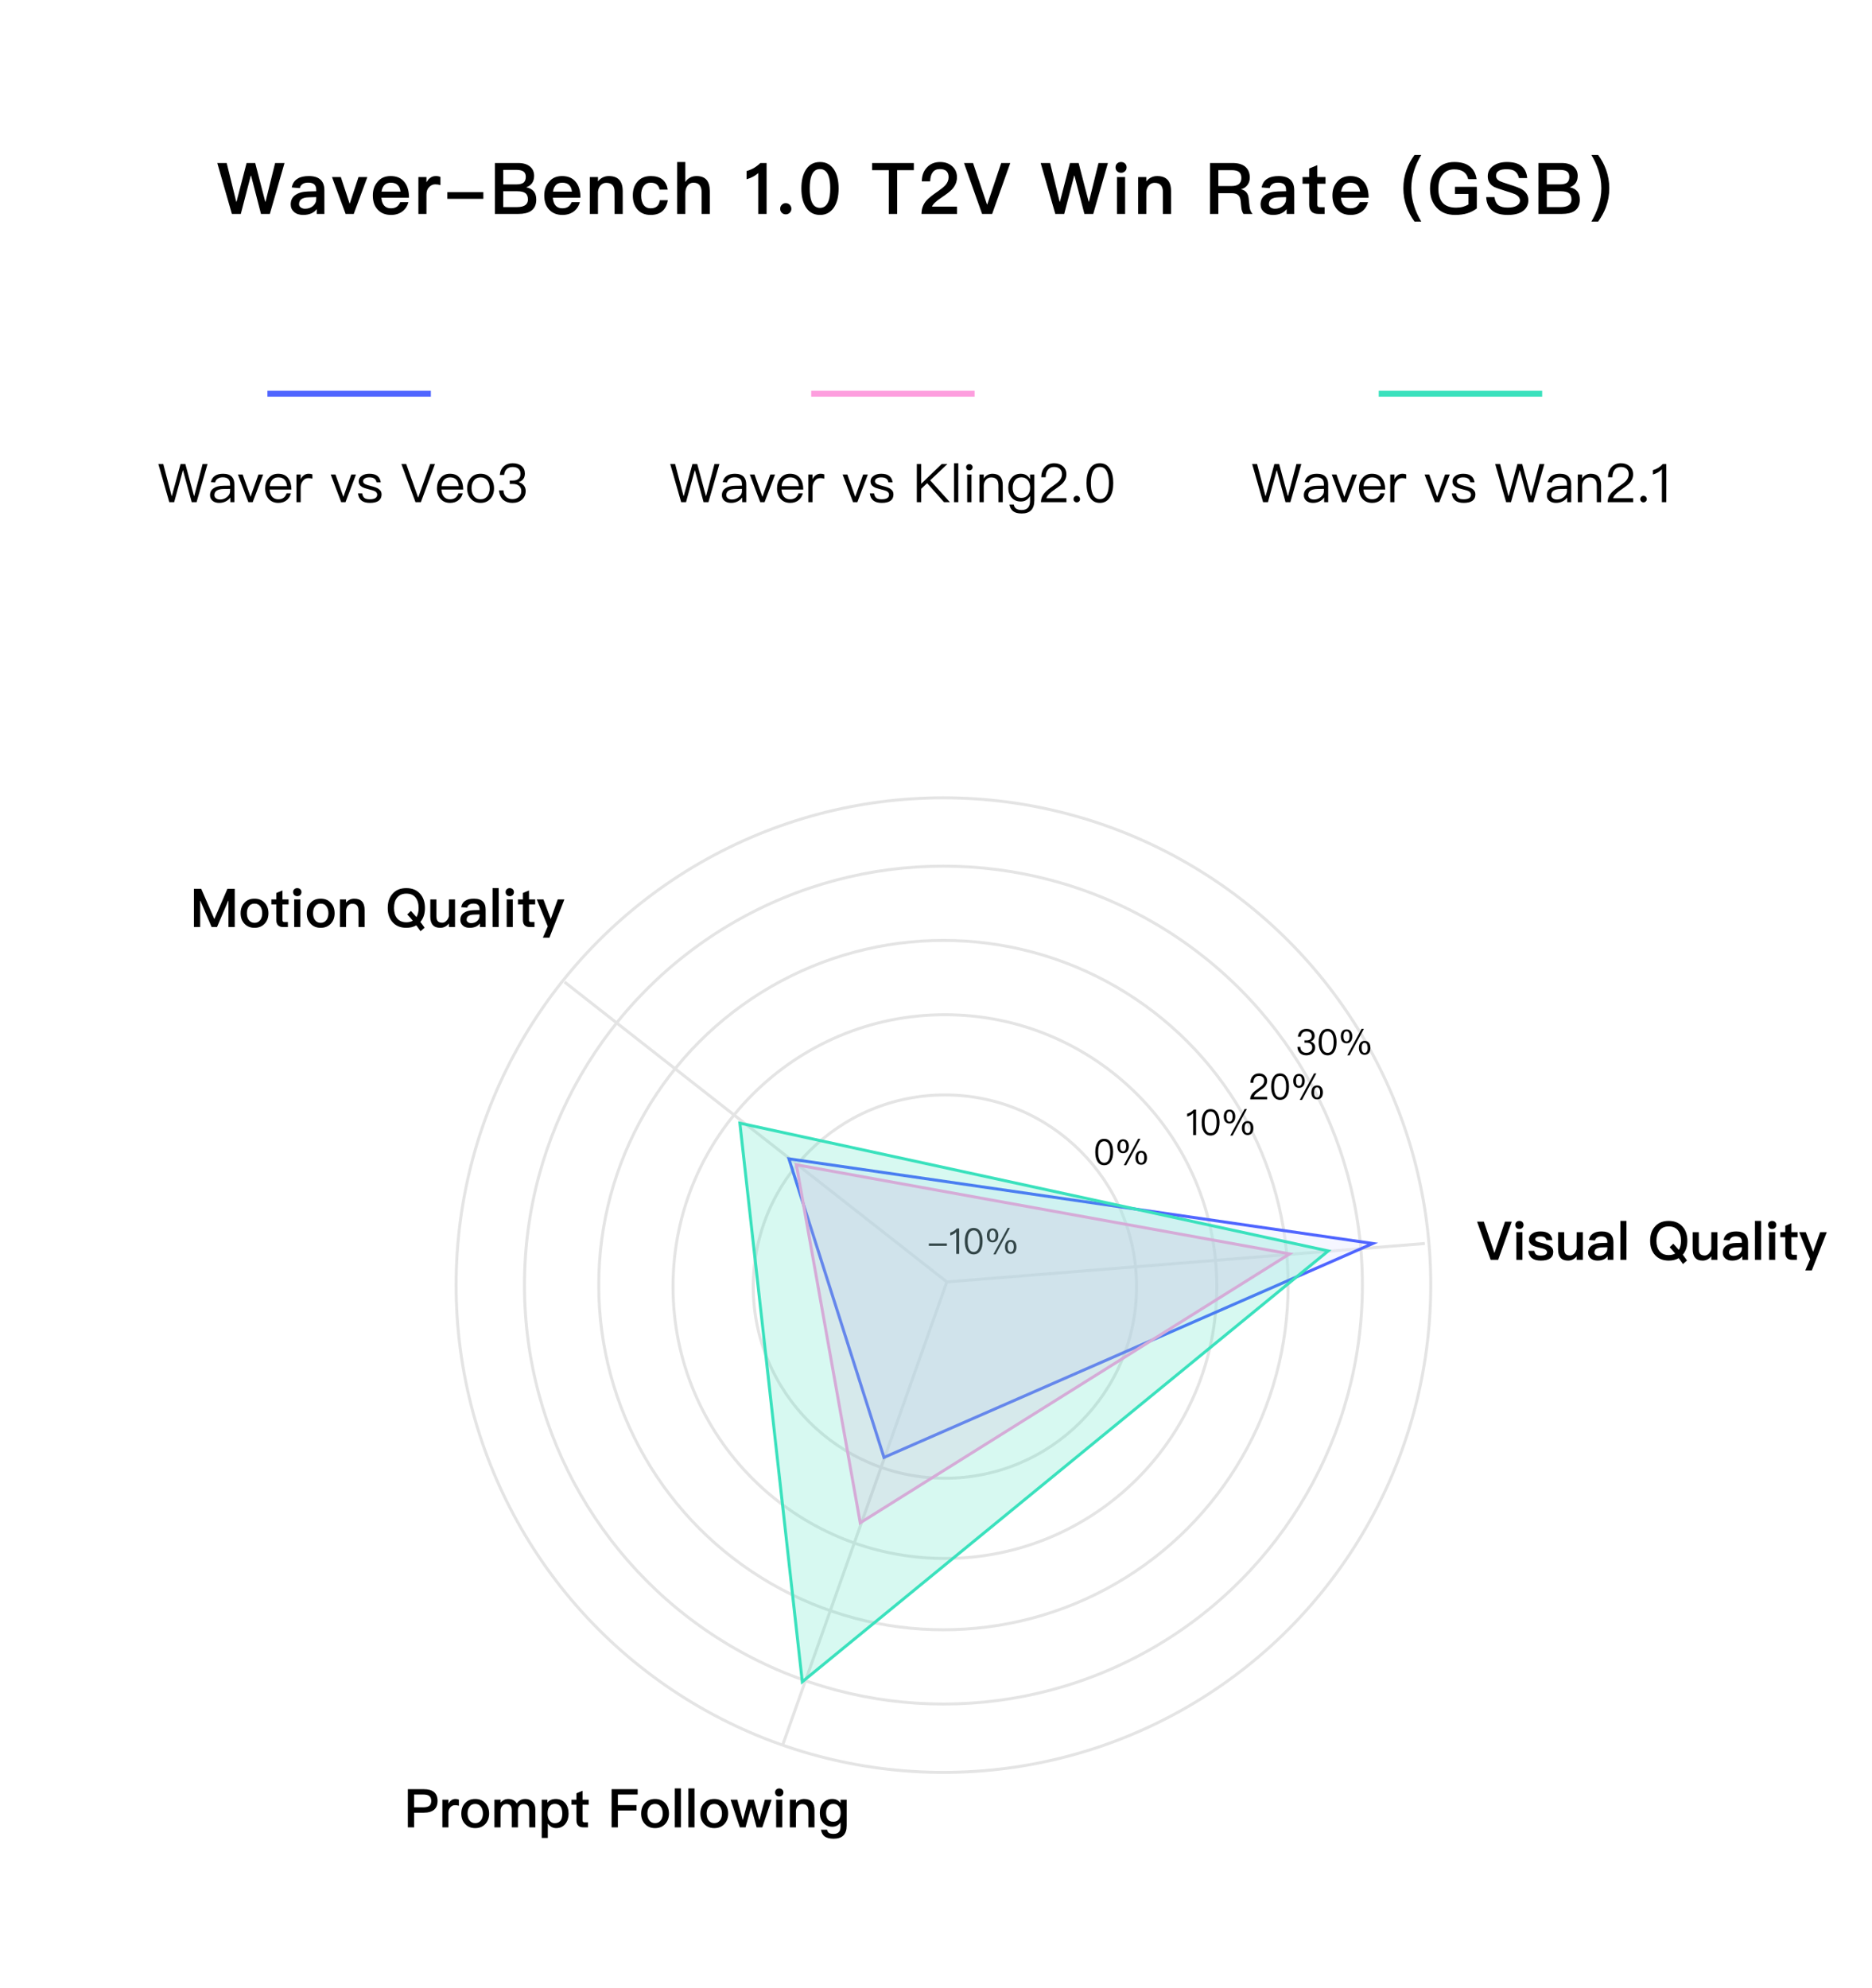 <svg width="630" height="669" viewBox="0 0 630 669" fill="none" xmlns="http://www.w3.org/2000/svg">
<rect width="630" height="669" rx="14" fill="white"/>
<path d="M73.12 54.864H76.288L79.504 67.896H79.6L82.984 54.864H85.888L89.272 67.896H89.368L92.584 54.864H95.752L90.808 72H87.832L84.496 59.112H84.4L81.04 72H78.04L73.12 54.864ZM103.955 59.256C105.779 59.256 107.147 59.712 108.011 60.624C108.779 61.416 109.163 62.568 109.163 64.08V72H106.619V70.368C106.139 70.992 105.539 71.448 104.843 71.784C104.051 72.144 103.115 72.336 102.035 72.336C100.739 72.336 99.731 72 98.987 71.352C98.219 70.68 97.835 69.84 97.835 68.808C97.835 67.416 98.363 66.336 99.467 65.592C100.475 64.872 101.891 64.488 103.715 64.44L106.427 64.368V63.888C106.427 62.256 105.539 61.464 103.763 61.464C102.995 61.464 102.395 61.584 101.939 61.872C101.411 62.184 101.051 62.664 100.907 63.312L98.195 63.096C98.459 61.728 99.131 60.72 100.211 60.096C101.123 59.52 102.371 59.256 103.955 59.256ZM106.427 66.336L103.907 66.408C101.723 66.456 100.643 67.224 100.643 68.712C100.643 69.144 100.811 69.504 101.195 69.792C101.579 70.08 102.059 70.248 102.659 70.248C103.715 70.248 104.603 69.936 105.323 69.336C106.043 68.712 106.427 67.92 106.427 66.96V66.336ZM111.729 59.592H114.705L117.681 68.592L120.657 59.592H123.633L119.049 72H116.313L111.729 59.592ZM131.47 59.256C133.51 59.256 135.07 59.928 136.15 61.32C137.134 62.568 137.638 64.32 137.638 66.552H128.35C128.446 67.704 128.758 68.592 129.286 69.192C129.814 69.792 130.582 70.104 131.566 70.104C132.406 70.104 133.078 69.912 133.606 69.528C134.014 69.216 134.374 68.712 134.71 68.016H137.446C137.158 69.168 136.582 70.152 135.718 70.92C134.614 71.856 133.246 72.336 131.59 72.336C129.742 72.336 128.278 71.76 127.198 70.632C126.046 69.456 125.47 67.848 125.47 65.784C125.47 63.936 125.998 62.4 127.102 61.152C128.158 59.88 129.622 59.256 131.47 59.256ZM131.542 61.488C130.63 61.488 129.934 61.728 129.406 62.256C128.902 62.76 128.566 63.504 128.398 64.488H134.782C134.542 62.472 133.462 61.488 131.542 61.488ZM146.663 59.256C147.263 59.256 147.791 59.352 148.223 59.568V62.304C147.599 62.112 147.023 62.04 146.447 62.04C145.727 62.04 145.079 62.304 144.503 62.88C143.831 63.528 143.519 64.368 143.519 65.424V72H140.807V59.592H143.519V61.368C143.855 60.744 144.239 60.264 144.695 59.928C145.247 59.472 145.895 59.256 146.663 59.256ZM150.544 64.656H162.664V66.912H150.544V64.656ZM166.555 54.864H174.403C176.107 54.864 177.451 55.272 178.411 56.088C179.299 56.856 179.755 57.888 179.755 59.184C179.755 60.144 179.515 60.96 179.059 61.632C178.603 62.256 177.955 62.712 177.091 63.048C178.219 63.264 179.059 63.72 179.635 64.416C180.187 65.088 180.475 66.024 180.475 67.176C180.475 68.904 179.875 70.176 178.699 70.992C177.691 71.664 176.251 72 174.427 72H166.555V54.864ZM169.363 57.168V62.064H173.659C174.859 62.064 175.699 61.848 176.203 61.464C176.683 61.056 176.947 60.408 176.947 59.52C176.947 58.704 176.683 58.104 176.203 57.744C175.675 57.36 174.859 57.168 173.707 57.168H169.363ZM169.363 64.368V69.696H174.019C175.075 69.696 175.915 69.528 176.515 69.192C177.283 68.76 177.667 68.088 177.667 67.128C177.667 66.144 177.379 65.448 176.827 65.016C176.251 64.584 175.339 64.368 174.091 64.368H169.363ZM189.165 59.256C191.205 59.256 192.765 59.928 193.845 61.32C194.829 62.568 195.333 64.32 195.333 66.552H186.045C186.141 67.704 186.453 68.592 186.981 69.192C187.509 69.792 188.277 70.104 189.261 70.104C190.101 70.104 190.773 69.912 191.301 69.528C191.709 69.216 192.069 68.712 192.405 68.016H195.141C194.853 69.168 194.277 70.152 193.413 70.92C192.309 71.856 190.941 72.336 189.285 72.336C187.437 72.336 185.973 71.76 184.893 70.632C183.741 69.456 183.165 67.848 183.165 65.784C183.165 63.936 183.693 62.4 184.797 61.152C185.853 59.88 187.317 59.256 189.165 59.256ZM189.237 61.488C188.325 61.488 187.629 61.728 187.101 62.256C186.597 62.76 186.261 63.504 186.093 64.488H192.477C192.237 62.472 191.157 61.488 189.237 61.488ZM204.911 59.256C208.007 59.256 209.567 60.936 209.567 64.344V72H206.831V64.584C206.831 62.544 205.895 61.536 204.023 61.536C203.351 61.536 202.751 61.776 202.247 62.256C201.671 62.784 201.335 63.552 201.239 64.536V72H198.503V59.592H201.239V61.032C201.719 60.456 202.271 60 202.871 59.712C203.495 59.4 204.167 59.256 204.911 59.256ZM219.016 59.256C220.624 59.256 221.896 59.616 222.856 60.336C223.84 61.104 224.464 62.256 224.704 63.816H221.992C221.824 63.024 221.488 62.448 221.008 62.064C220.504 61.68 219.832 61.488 219.016 61.488C218.008 61.488 217.216 61.848 216.64 62.616C216.064 63.36 215.776 64.416 215.776 65.76C215.776 67.128 216.04 68.208 216.616 68.976C217.144 69.72 217.936 70.104 218.992 70.104C220.816 70.104 221.824 69.192 222.04 67.392H224.752C224.464 69.072 223.816 70.32 222.832 71.136C221.872 71.928 220.576 72.336 218.968 72.336C217.048 72.336 215.56 71.712 214.504 70.464C213.472 69.264 212.968 67.704 212.968 65.784C212.968 63.912 213.472 62.376 214.48 61.2C215.56 59.904 217.072 59.256 219.016 59.256ZM227.901 54.528H230.637V61.248C231.093 60.552 231.669 60.048 232.341 59.712C232.941 59.4 233.637 59.256 234.429 59.256C235.941 59.256 237.069 59.688 237.813 60.576C238.509 61.416 238.869 62.664 238.869 64.32V72H236.133V64.8C236.133 63.744 235.917 62.928 235.509 62.376C235.029 61.776 234.333 61.488 233.397 61.488C232.533 61.488 231.861 61.824 231.381 62.496C230.877 63.168 230.637 64.008 230.637 65.064V72H227.901V54.528ZM255.873 54.864H257.985V72H255.177V58.248C254.145 59.184 252.849 59.88 251.265 60.336V57.552C252.033 57.36 252.849 57.024 253.713 56.544C254.577 56.016 255.297 55.464 255.873 54.864ZM264.436 68.376C264.964 68.376 265.396 68.544 265.78 68.928C266.14 69.288 266.332 69.744 266.332 70.272C266.332 70.8 266.14 71.232 265.78 71.616C265.396 71.952 264.964 72.144 264.436 72.144C263.908 72.144 263.452 71.952 263.116 71.616C262.732 71.232 262.564 70.8 262.564 70.272C262.564 69.744 262.732 69.288 263.116 68.928C263.452 68.544 263.908 68.376 264.436 68.376ZM275.958 54.528C277.95 54.528 279.51 55.344 280.638 57.024C281.694 58.608 282.222 60.744 282.222 63.432C282.222 66.12 281.694 68.256 280.638 69.84C279.51 71.496 277.95 72.336 275.958 72.336C273.942 72.336 272.382 71.496 271.278 69.84C270.222 68.256 269.694 66.12 269.694 63.432C269.694 60.744 270.222 58.608 271.278 57.024C272.382 55.344 273.942 54.528 275.958 54.528ZM275.958 56.904C274.59 56.904 273.63 57.648 273.078 59.184C272.694 60.216 272.502 61.632 272.502 63.432C272.502 65.208 272.694 66.624 273.078 67.68C273.63 69.192 274.59 69.96 275.958 69.96C277.302 69.96 278.262 69.192 278.838 67.68C279.222 66.624 279.414 65.208 279.414 63.432C279.414 61.632 279.222 60.216 278.838 59.184C278.262 57.648 277.302 56.904 275.958 56.904ZM293.501 54.864H307.541V57.264H301.925V72H299.117V57.264H293.501V54.864ZM316.37 54.528C318.026 54.528 319.394 55.008 320.474 55.968C321.53 56.928 322.058 58.152 322.058 59.688C322.058 61.176 321.482 62.52 320.378 63.744C319.706 64.464 318.506 65.376 316.826 66.504C315.074 67.656 314.018 68.664 313.634 69.528H322.082V72H310.13C310.13 70.248 310.682 68.736 311.834 67.44C312.458 66.72 313.778 65.664 315.77 64.296C316.874 63.528 317.642 62.88 318.122 62.376C318.866 61.536 319.25 60.624 319.25 59.664C319.25 58.728 318.986 58.032 318.506 57.576C318.002 57.12 317.258 56.904 316.274 56.904C315.218 56.904 314.426 57.264 313.898 57.984C313.37 58.656 313.082 59.688 313.034 61.032H310.226C310.25 59.112 310.802 57.576 311.906 56.4C313.034 55.152 314.522 54.528 316.37 54.528ZM324.417 54.864H327.465L332.169 68.832H332.241L336.945 54.864H339.993L333.897 72H330.513L324.417 54.864ZM350.229 54.864H353.397L356.613 67.896H356.709L360.093 54.864H362.997L366.381 67.896H366.477L369.693 54.864H372.861L367.917 72H364.941L361.605 59.112H361.509L358.149 72H355.149L350.229 54.864ZM377.272 54.528C377.8 54.528 378.256 54.696 378.616 55.032C378.952 55.368 379.144 55.8 379.144 56.328C379.144 56.856 378.952 57.312 378.592 57.648C378.232 57.984 377.8 58.152 377.272 58.152C376.744 58.152 376.312 57.984 375.952 57.648C375.592 57.288 375.424 56.856 375.424 56.328C375.424 55.8 375.592 55.368 375.952 55.032C376.312 54.696 376.744 54.528 377.272 54.528ZM375.904 59.592H378.64V72H375.904V59.592ZM389.442 59.256C392.538 59.256 394.098 60.936 394.098 64.344V72H391.362V64.584C391.362 62.544 390.426 61.536 388.554 61.536C387.882 61.536 387.282 61.776 386.778 62.256C386.202 62.784 385.866 63.552 385.77 64.536V72H383.034V59.592H385.77V61.032C386.25 60.456 386.802 60 387.402 59.712C388.026 59.4 388.698 59.256 389.442 59.256ZM407.211 54.864H414.843C416.595 54.864 417.987 55.248 418.995 56.04C420.051 56.904 420.603 58.152 420.603 59.784C420.603 60.672 420.363 61.464 419.883 62.16C419.355 62.928 418.611 63.432 417.699 63.672V63.72C419.187 64.056 420.027 65.04 420.219 66.72L420.507 69.48C420.603 70.536 420.963 71.376 421.539 72H418.491C418.083 71.472 417.843 70.728 417.747 69.768L417.531 67.656C417.435 66.72 417.147 66.048 416.667 65.64C416.163 65.208 415.419 65.016 414.459 65.016H410.019V72H407.211V54.864ZM410.019 57.264V62.616H414.459C415.563 62.616 416.403 62.376 416.979 61.92C417.507 61.44 417.771 60.768 417.771 59.904C417.771 58.968 417.507 58.296 416.979 57.888C416.451 57.456 415.611 57.264 414.459 57.264H410.019ZM430.346 59.256C432.17 59.256 433.538 59.712 434.402 60.624C435.17 61.416 435.554 62.568 435.554 64.08V72H433.01V70.368C432.53 70.992 431.93 71.448 431.234 71.784C430.442 72.144 429.506 72.336 428.426 72.336C427.13 72.336 426.122 72 425.378 71.352C424.61 70.68 424.226 69.84 424.226 68.808C424.226 67.416 424.754 66.336 425.858 65.592C426.866 64.872 428.282 64.488 430.106 64.44L432.818 64.368V63.888C432.818 62.256 431.93 61.464 430.154 61.464C429.386 61.464 428.786 61.584 428.33 61.872C427.802 62.184 427.442 62.664 427.298 63.312L424.586 63.096C424.85 61.728 425.522 60.72 426.602 60.096C427.514 59.52 428.762 59.256 430.346 59.256ZM432.818 66.336L430.298 66.408C428.114 66.456 427.034 67.224 427.034 68.712C427.034 69.144 427.202 69.504 427.586 69.792C427.97 70.08 428.45 70.248 429.05 70.248C430.106 70.248 430.994 69.936 431.714 69.336C432.434 68.712 432.818 67.92 432.818 66.96V66.336ZM443.328 55.584V59.592H446.088V61.848H443.328V68.856C443.328 69.144 443.376 69.36 443.52 69.528C443.664 69.672 443.856 69.744 444.144 69.744H445.776V72H443.688C442.608 72 441.816 71.712 441.312 71.136C440.832 70.608 440.592 69.864 440.592 68.856V61.848H438.36V59.592H440.592V56.712L443.328 55.584ZM454.415 59.256C456.455 59.256 458.015 59.928 459.095 61.32C460.079 62.568 460.583 64.32 460.583 66.552H451.295C451.391 67.704 451.703 68.592 452.231 69.192C452.759 69.792 453.527 70.104 454.511 70.104C455.351 70.104 456.023 69.912 456.551 69.528C456.959 69.216 457.319 68.712 457.655 68.016H460.391C460.103 69.168 459.527 70.152 458.663 70.92C457.559 71.856 456.191 72.336 454.535 72.336C452.687 72.336 451.223 71.76 450.143 70.632C448.991 69.456 448.415 67.848 448.415 65.784C448.415 63.936 448.943 62.4 450.047 61.152C451.103 59.88 452.567 59.256 454.415 59.256ZM454.487 61.488C453.575 61.488 452.879 61.728 452.351 62.256C451.847 62.76 451.511 63.504 451.343 64.488H457.727C457.487 62.472 456.407 61.488 454.487 61.488ZM476.033 52.152H478.313C477.305 53.808 476.537 55.464 476.009 57.12C475.289 59.184 474.953 61.272 474.953 63.36C474.953 65.424 475.289 67.512 476.009 69.6C476.537 71.232 477.305 72.888 478.313 74.568H476.033C474.881 72.984 474.017 71.352 473.393 69.672C472.649 67.656 472.289 65.544 472.289 63.384C472.289 61.176 472.649 59.088 473.393 57.072C474.017 55.344 474.881 53.712 476.033 52.152ZM489.417 54.528C491.625 54.528 493.353 55.008 494.625 55.992C495.849 56.952 496.617 58.368 496.929 60.288H494.097C493.857 59.184 493.329 58.368 492.561 57.816C491.769 57.264 490.713 57 489.417 57C487.809 57 486.537 57.528 485.601 58.632C484.569 59.784 484.065 61.392 484.065 63.504C484.065 65.52 484.521 67.08 485.433 68.16C486.417 69.312 487.953 69.888 490.041 69.888C490.857 69.888 491.625 69.792 492.345 69.6C493.017 69.408 493.617 69.144 494.193 68.808V65.28H489.657V62.88H497.001V70.128C496.089 70.848 495.057 71.376 493.881 71.76C492.633 72.144 491.265 72.336 489.729 72.336C486.993 72.336 484.881 71.472 483.369 69.744C481.953 68.136 481.257 66.048 481.257 63.504C481.257 60.936 481.953 58.824 483.369 57.168C484.857 55.392 486.873 54.528 489.417 54.528ZM507.166 54.528C509.182 54.528 510.766 54.936 511.894 55.776C513.094 56.664 513.79 58.056 513.958 59.928H511.174C510.934 58.872 510.478 58.104 509.854 57.648C509.23 57.168 508.27 56.952 507.022 56.952C505.942 56.952 505.126 57.096 504.55 57.408C503.83 57.768 503.494 58.368 503.494 59.184C503.494 59.904 503.878 60.504 504.694 60.936C505.054 61.128 506.038 61.488 507.622 61.992C509.95 62.712 511.438 63.288 512.109 63.672C513.598 64.56 514.342 65.784 514.342 67.368C514.342 68.904 513.742 70.128 512.542 71.016C511.342 71.88 509.638 72.336 507.454 72.336C505.342 72.336 503.686 71.928 502.51 71.112C501.07 70.104 500.278 68.52 500.158 66.336H502.942C503.134 67.632 503.59 68.568 504.334 69.12C505.006 69.6 506.038 69.864 507.454 69.864C508.702 69.864 509.71 69.648 510.43 69.24C511.15 68.808 511.534 68.256 511.534 67.536C511.534 66.624 510.982 65.904 509.926 65.376C509.59 65.208 508.486 64.824 506.59 64.248C504.478 63.576 503.158 63.096 502.654 62.808C501.334 62.016 500.686 60.864 500.686 59.352C500.686 57.84 501.31 56.64 502.605 55.776C503.806 54.936 505.318 54.528 507.166 54.528ZM517.75 54.864H525.598C527.302 54.864 528.646 55.272 529.606 56.088C530.494 56.856 530.95 57.888 530.95 59.184C530.95 60.144 530.71 60.96 530.254 61.632C529.798 62.256 529.15 62.712 528.286 63.048C529.414 63.264 530.254 63.72 530.83 64.416C531.382 65.088 531.67 66.024 531.67 67.176C531.67 68.904 531.07 70.176 529.894 70.992C528.886 71.664 527.446 72 525.622 72H517.75V54.864ZM520.558 57.168V62.064H524.854C526.054 62.064 526.894 61.848 527.398 61.464C527.878 61.056 528.142 60.408 528.142 59.52C528.142 58.704 527.878 58.104 527.398 57.744C526.87 57.36 526.054 57.168 524.902 57.168H520.558ZM520.558 64.368V69.696H525.214C526.27 69.696 527.11 69.528 527.71 69.192C528.478 68.76 528.862 68.088 528.862 67.128C528.862 66.144 528.574 65.448 528.022 65.016C527.446 64.584 526.534 64.368 525.286 64.368H520.558ZM535.561 52.152H537.841C538.969 53.712 539.857 55.344 540.481 57.072C541.201 59.088 541.585 61.176 541.585 63.384C541.585 65.544 541.201 67.656 540.481 69.672C539.857 71.352 538.969 72.984 537.841 74.568H535.561C536.545 72.888 537.313 71.232 537.865 69.6C538.561 67.512 538.921 65.424 538.921 63.36C538.921 61.272 538.561 59.184 537.865 57.12C537.313 55.464 536.545 53.808 535.561 52.152Z" fill="black"/>
<circle cx="317.5" cy="432.5" r="164" fill="white" stroke="#E4E4E4"/>
<circle cx="317.5" cy="432.5" r="141" fill="white" stroke="#E4E4E4"/>
<circle cx="317.5" cy="432.5" r="116" fill="white" stroke="#E4E4E4"/>
<circle cx="318" cy="433" r="91.5" fill="white" stroke="#E4E4E4"/>
<circle cx="318" cy="433" r="64.5" fill="white" stroke="#E4E4E4"/>
<path d="M190 330.5L318.653 431.429" stroke="#E4E4E4"/>
<path d="M479.5 418.5L318.652 431.431" stroke="#E4E4E4"/>
<path d="M318.709 431.25L263.5 587" stroke="#E4E4E4"/>
<path d="M65.26 299.148H67.726L72.1 309.228H72.172L76.528 299.148H78.994V312H76.888V303.144H76.816L73.036 312H71.218L67.438 303.144H67.366V312H65.26V299.148ZM85.66 302.442C87.064 302.442 88.198 302.892 89.062 303.828C89.908 304.746 90.34 305.916 90.34 307.356C90.34 308.778 89.908 309.948 89.08 310.848C88.216 311.784 87.064 312.252 85.66 312.252C84.238 312.252 83.104 311.784 82.24 310.848C81.394 309.948 80.98 308.778 80.98 307.356C80.98 305.916 81.394 304.746 82.258 303.828C83.104 302.892 84.238 302.442 85.66 302.442ZM85.66 304.116C84.796 304.116 84.148 304.44 83.68 305.124C83.284 305.7 83.086 306.456 83.086 307.356C83.086 308.256 83.284 308.994 83.68 309.57C84.148 310.236 84.796 310.578 85.66 310.578C86.506 310.578 87.172 310.236 87.64 309.57C88.036 308.976 88.252 308.238 88.252 307.356C88.252 306.456 88.036 305.7 87.64 305.124C87.172 304.44 86.506 304.116 85.66 304.116ZM95.049 299.688V302.694H97.119V304.386H95.049V309.642C95.049 309.858 95.085 310.02 95.193 310.146C95.301 310.254 95.445 310.308 95.661 310.308H96.885V312H95.319C94.509 312 93.915 311.784 93.537 311.352C93.177 310.956 92.997 310.398 92.997 309.642V304.386H91.323V302.694H92.997V300.534L95.049 299.688ZM100.04 298.896C100.436 298.896 100.778 299.022 101.048 299.274C101.3 299.526 101.444 299.85 101.444 300.246C101.444 300.642 101.3 300.984 101.03 301.236C100.76 301.488 100.436 301.614 100.04 301.614C99.644 301.614 99.32 301.488 99.05 301.236C98.78 300.966 98.654 300.642 98.654 300.246C98.654 299.85 98.78 299.526 99.05 299.274C99.32 299.022 99.644 298.896 100.04 298.896ZM99.014 302.694H101.066V312H99.014V302.694ZM107.931 302.442C109.335 302.442 110.469 302.892 111.333 303.828C112.179 304.746 112.611 305.916 112.611 307.356C112.611 308.778 112.179 309.948 111.351 310.848C110.487 311.784 109.335 312.252 107.931 312.252C106.509 312.252 105.375 311.784 104.511 310.848C103.665 309.948 103.251 308.778 103.251 307.356C103.251 305.916 103.665 304.746 104.529 303.828C105.375 302.892 106.509 302.442 107.931 302.442ZM107.931 304.116C107.067 304.116 106.419 304.44 105.951 305.124C105.555 305.7 105.357 306.456 105.357 307.356C105.357 308.256 105.555 308.994 105.951 309.57C106.419 310.236 107.067 310.578 107.931 310.578C108.777 310.578 109.443 310.236 109.911 309.57C110.307 308.976 110.523 308.238 110.523 307.356C110.523 306.456 110.307 305.7 109.911 305.124C109.443 304.44 108.777 304.116 107.931 304.116ZM119.21 302.442C121.532 302.442 122.702 303.702 122.702 306.258V312H120.65V306.438C120.65 304.908 119.948 304.152 118.544 304.152C118.04 304.152 117.59 304.332 117.212 304.692C116.78 305.088 116.528 305.664 116.456 306.402V312H114.404V302.694H116.456V303.774C116.816 303.342 117.23 303 117.68 302.784C118.148 302.55 118.652 302.442 119.21 302.442ZM136.743 298.896C138.705 298.896 140.253 299.526 141.387 300.804C142.467 302.01 143.007 303.612 143.007 305.592C143.007 307.518 142.485 309.084 141.477 310.272C141.945 310.884 142.431 311.532 142.899 312.216L141.531 313.404C141.045 312.702 140.577 312.036 140.109 311.424C139.173 311.964 138.039 312.252 136.743 312.252C134.763 312.252 133.215 311.604 132.099 310.344C131.019 309.12 130.497 307.536 130.497 305.592C130.497 303.63 131.019 302.046 132.099 300.822C133.215 299.526 134.763 298.896 136.743 298.896ZM136.743 300.75C135.411 300.75 134.385 301.2 133.647 302.1C132.945 302.964 132.603 304.116 132.603 305.592C132.603 307.05 132.945 308.202 133.647 309.066C134.367 309.948 135.411 310.398 136.743 310.398C137.589 310.398 138.309 310.218 138.921 309.876C138.273 309.084 137.661 308.382 137.067 307.752L138.291 306.564C138.921 307.23 139.551 307.932 140.163 308.652C140.631 307.86 140.883 306.834 140.883 305.592C140.883 304.08 140.523 302.892 139.821 302.028C139.101 301.164 138.075 300.75 136.743 300.75ZM144.814 302.694H146.866V308.364C146.866 309.12 147.01 309.66 147.334 310.02C147.658 310.362 148.162 310.542 148.882 310.542C149.332 310.542 149.764 310.344 150.178 309.966C150.592 309.57 150.898 309.048 151.078 308.382V302.694H153.13V312H151.078V310.794C150.286 311.766 149.314 312.252 148.162 312.252C145.93 312.252 144.814 310.992 144.814 308.49V302.694ZM159.521 302.442C160.889 302.442 161.915 302.784 162.563 303.468C163.139 304.062 163.427 304.926 163.427 306.06V312H161.519V310.776C161.159 311.244 160.709 311.586 160.187 311.838C159.593 312.108 158.891 312.252 158.081 312.252C157.109 312.252 156.353 312 155.795 311.514C155.219 311.01 154.931 310.38 154.931 309.606C154.931 308.562 155.327 307.752 156.155 307.194C156.911 306.654 157.973 306.366 159.341 306.33L161.375 306.276V305.916C161.375 304.692 160.709 304.098 159.377 304.098C158.801 304.098 158.351 304.188 158.009 304.404C157.613 304.638 157.343 304.998 157.235 305.484L155.201 305.322C155.399 304.296 155.903 303.54 156.713 303.072C157.397 302.64 158.333 302.442 159.521 302.442ZM161.375 307.752L159.485 307.806C157.847 307.842 157.037 308.418 157.037 309.534C157.037 309.858 157.163 310.128 157.451 310.344C157.739 310.56 158.099 310.686 158.549 310.686C159.341 310.686 160.007 310.452 160.547 310.002C161.087 309.534 161.375 308.94 161.375 308.22V307.752ZM165.772 298.896H167.824V312H165.772V298.896ZM171.548 298.896C171.944 298.896 172.286 299.022 172.556 299.274C172.808 299.526 172.952 299.85 172.952 300.246C172.952 300.642 172.808 300.984 172.538 301.236C172.268 301.488 171.944 301.614 171.548 301.614C171.152 301.614 170.828 301.488 170.558 301.236C170.288 300.966 170.162 300.642 170.162 300.246C170.162 299.85 170.288 299.526 170.558 299.274C170.828 299.022 171.152 298.896 171.548 298.896ZM170.522 302.694H172.574V312H170.522V302.694ZM178.035 299.688V302.694H180.105V304.386H178.035V309.642C178.035 309.858 178.071 310.02 178.179 310.146C178.287 310.254 178.431 310.308 178.647 310.308H179.871V312H178.305C177.495 312 176.901 311.784 176.523 311.352C176.163 310.956 175.983 310.398 175.983 309.642V304.386H174.309V302.694H175.983V300.534L178.035 299.688ZM180.651 302.694H182.883L185.349 309.318L187.707 302.694H189.939L184.899 315.564H182.703L184.341 311.784L180.651 302.694Z" fill="black"/>
<path d="M497.09 411.148H499.376L502.904 421.624H502.958L506.486 411.148H508.772L504.2 424H501.662L497.09 411.148ZM511.331 410.896C511.727 410.896 512.069 411.022 512.339 411.274C512.591 411.526 512.735 411.85 512.735 412.246C512.735 412.642 512.591 412.984 512.321 413.236C512.051 413.488 511.727 413.614 511.331 413.614C510.935 413.614 510.611 413.488 510.341 413.236C510.071 412.966 509.945 412.642 509.945 412.246C509.945 411.85 510.071 411.526 510.341 411.274C510.611 411.022 510.935 410.896 511.331 410.896ZM510.305 414.694H512.357V424H510.305V414.694ZM518.412 414.442C520.86 414.442 522.21 415.414 522.426 417.394H520.428C520.284 416.926 520.068 416.584 519.78 416.404C519.474 416.206 519.006 416.116 518.376 416.116C517.836 416.116 517.422 416.188 517.152 416.35C516.828 416.512 516.684 416.764 516.684 417.124C516.684 417.412 516.918 417.682 517.422 417.898C517.728 418.024 518.34 418.204 519.276 418.438C520.32 418.69 521.112 418.978 521.616 419.32C522.354 419.788 522.732 420.454 522.732 421.282C522.732 423.262 521.328 424.252 518.538 424.252C515.946 424.252 514.56 423.154 514.362 420.976H516.36C516.468 421.57 516.684 421.984 516.99 422.236C517.296 422.452 517.782 422.578 518.466 422.578C519.906 422.578 520.626 422.182 520.626 421.426C520.626 420.994 520.356 420.652 519.816 420.4C519.528 420.256 518.916 420.094 517.98 419.878C516.882 419.626 516.108 419.356 515.658 419.068C514.938 418.618 514.578 417.988 514.578 417.178C514.578 416.314 514.92 415.648 515.64 415.18C516.342 414.676 517.26 414.442 518.412 414.442ZM524.359 414.694H526.411V420.364C526.411 421.12 526.555 421.66 526.879 422.02C527.203 422.362 527.707 422.542 528.427 422.542C528.877 422.542 529.309 422.344 529.723 421.966C530.137 421.57 530.443 421.048 530.623 420.382V414.694H532.675V424H530.623V422.794C529.831 423.766 528.859 424.252 527.707 424.252C525.475 424.252 524.359 422.992 524.359 420.49V414.694ZM539.066 414.442C540.434 414.442 541.46 414.784 542.108 415.468C542.684 416.062 542.972 416.926 542.972 418.06V424H541.064V422.776C540.704 423.244 540.254 423.586 539.732 423.838C539.138 424.108 538.436 424.252 537.626 424.252C536.654 424.252 535.898 424 535.34 423.514C534.764 423.01 534.476 422.38 534.476 421.606C534.476 420.562 534.872 419.752 535.7 419.194C536.456 418.654 537.518 418.366 538.886 418.33L540.92 418.276V417.916C540.92 416.692 540.254 416.098 538.922 416.098C538.346 416.098 537.896 416.188 537.554 416.404C537.158 416.638 536.888 416.998 536.78 417.484L534.746 417.322C534.944 416.296 535.448 415.54 536.258 415.072C536.942 414.64 537.878 414.442 539.066 414.442ZM540.92 419.752L539.03 419.806C537.392 419.842 536.582 420.418 536.582 421.534C536.582 421.858 536.708 422.128 536.996 422.344C537.284 422.56 537.644 422.686 538.094 422.686C538.886 422.686 539.552 422.452 540.092 422.002C540.632 421.534 540.92 420.94 540.92 420.22V419.752ZM545.317 410.896H547.369V424H545.317V410.896ZM561.587 410.896C563.549 410.896 565.097 411.526 566.231 412.804C567.311 414.01 567.851 415.612 567.851 417.592C567.851 419.518 567.329 421.084 566.321 422.272C566.789 422.884 567.275 423.532 567.743 424.216L566.375 425.404C565.889 424.702 565.421 424.036 564.953 423.424C564.017 423.964 562.883 424.252 561.587 424.252C559.607 424.252 558.059 423.604 556.943 422.344C555.863 421.12 555.341 419.536 555.341 417.592C555.341 415.63 555.863 414.046 556.943 412.822C558.059 411.526 559.607 410.896 561.587 410.896ZM561.587 412.75C560.255 412.75 559.229 413.2 558.491 414.1C557.789 414.964 557.447 416.116 557.447 417.592C557.447 419.05 557.789 420.202 558.491 421.066C559.211 421.948 560.255 422.398 561.587 422.398C562.433 422.398 563.153 422.218 563.765 421.876C563.117 421.084 562.505 420.382 561.911 419.752L563.135 418.564C563.765 419.23 564.395 419.932 565.007 420.652C565.475 419.86 565.727 418.834 565.727 417.592C565.727 416.08 565.367 414.892 564.665 414.028C563.945 413.164 562.919 412.75 561.587 412.75ZM569.658 414.694H571.71V420.364C571.71 421.12 571.854 421.66 572.178 422.02C572.502 422.362 573.006 422.542 573.726 422.542C574.176 422.542 574.608 422.344 575.022 421.966C575.436 421.57 575.742 421.048 575.922 420.382V414.694H577.974V424H575.922V422.794C575.13 423.766 574.158 424.252 573.006 424.252C570.774 424.252 569.658 422.992 569.658 420.49V414.694ZM584.365 414.442C585.733 414.442 586.759 414.784 587.407 415.468C587.983 416.062 588.271 416.926 588.271 418.06V424H586.363V422.776C586.003 423.244 585.553 423.586 585.031 423.838C584.437 424.108 583.735 424.252 582.925 424.252C581.953 424.252 581.197 424 580.639 423.514C580.063 423.01 579.775 422.38 579.775 421.606C579.775 420.562 580.171 419.752 580.999 419.194C581.755 418.654 582.817 418.366 584.185 418.33L586.219 418.276V417.916C586.219 416.692 585.553 416.098 584.221 416.098C583.645 416.098 583.195 416.188 582.853 416.404C582.457 416.638 582.187 416.998 582.079 417.484L580.045 417.322C580.243 416.296 580.747 415.54 581.557 415.072C582.241 414.64 583.177 414.442 584.365 414.442ZM586.219 419.752L584.329 419.806C582.691 419.842 581.881 420.418 581.881 421.534C581.881 421.858 582.007 422.128 582.295 422.344C582.583 422.56 582.943 422.686 583.393 422.686C584.185 422.686 584.851 422.452 585.391 422.002C585.931 421.534 586.219 420.94 586.219 420.22V419.752ZM590.615 410.896H592.667V424H590.615V410.896ZM596.392 410.896C596.788 410.896 597.13 411.022 597.4 411.274C597.652 411.526 597.796 411.85 597.796 412.246C597.796 412.642 597.652 412.984 597.382 413.236C597.112 413.488 596.788 413.614 596.392 413.614C595.996 413.614 595.672 413.488 595.402 413.236C595.132 412.966 595.006 412.642 595.006 412.246C595.006 411.85 595.132 411.526 595.402 411.274C595.672 411.022 595.996 410.896 596.392 410.896ZM595.366 414.694H597.418V424H595.366V414.694ZM602.879 411.688V414.694H604.949V416.386H602.879V421.642C602.879 421.858 602.915 422.02 603.023 422.146C603.131 422.254 603.275 422.308 603.491 422.308H604.715V424H603.149C602.339 424 601.745 423.784 601.367 423.352C601.007 422.956 600.827 422.398 600.827 421.642V416.386H599.153V414.694H600.827V412.534L602.879 411.688ZM605.494 414.694H607.726L610.192 421.318L612.55 414.694H614.782L609.742 427.564H607.546L609.184 423.784L605.494 414.694Z" fill="black"/>
<path d="M137.26 602.148H142.588C145.684 602.148 147.25 603.462 147.25 606.09C147.25 608.736 145.684 610.068 142.552 610.068H139.366V615H137.26V602.148ZM139.366 603.948V608.268H142.426C143.362 608.268 144.046 608.088 144.478 607.764C144.91 607.422 145.126 606.864 145.126 606.09C145.126 605.316 144.892 604.776 144.46 604.452C144.028 604.11 143.344 603.948 142.426 603.948H139.366ZM153.267 605.442C153.717 605.442 154.113 605.514 154.437 605.676V607.728C153.969 607.584 153.537 607.53 153.105 607.53C152.565 607.53 152.079 607.728 151.647 608.16C151.143 608.646 150.909 609.276 150.909 610.068V615H148.875V605.694H150.909V607.026C151.161 606.558 151.449 606.198 151.791 605.946C152.205 605.604 152.691 605.442 153.267 605.442ZM159.927 605.442C161.331 605.442 162.465 605.892 163.329 606.828C164.175 607.746 164.607 608.916 164.607 610.356C164.607 611.778 164.175 612.948 163.347 613.848C162.483 614.784 161.331 615.252 159.927 615.252C158.505 615.252 157.371 614.784 156.507 613.848C155.661 612.948 155.247 611.778 155.247 610.356C155.247 608.916 155.661 607.746 156.525 606.828C157.371 605.892 158.505 605.442 159.927 605.442ZM159.927 607.116C159.063 607.116 158.415 607.44 157.947 608.124C157.551 608.7 157.353 609.456 157.353 610.356C157.353 611.256 157.551 611.994 157.947 612.57C158.415 613.236 159.063 613.578 159.927 613.578C160.773 613.578 161.439 613.236 161.907 612.57C162.303 611.976 162.519 611.238 162.519 610.356C162.519 609.456 162.303 608.7 161.907 608.124C161.439 607.44 160.773 607.116 159.927 607.116ZM170.972 605.442C172.34 605.442 173.312 605.946 173.906 606.954C174.338 606.378 174.788 605.982 175.256 605.766C175.67 605.55 176.192 605.442 176.822 605.442C177.776 605.442 178.568 605.748 179.216 606.396C179.828 607.044 180.152 607.872 180.152 608.898V615H178.1V609.258C178.1 608.52 177.938 607.98 177.632 607.656C177.308 607.314 176.804 607.152 176.084 607.152C175.58 607.152 175.166 607.332 174.824 607.728C174.464 608.106 174.302 608.628 174.302 609.312V615H172.25V609.276C172.25 607.854 171.638 607.152 170.414 607.152C169.82 607.152 169.352 607.368 168.992 607.836C168.632 608.268 168.452 608.808 168.452 609.42V615H166.4V605.694H168.452V606.648C169.226 605.838 170.072 605.442 170.972 605.442ZM187.025 605.442C188.393 605.442 189.473 605.928 190.265 606.9C190.985 607.8 191.345 608.952 191.345 610.392C191.345 611.76 190.985 612.894 190.283 613.794C189.527 614.766 188.465 615.252 187.133 615.252C186.053 615.252 185.117 614.73 184.361 613.722V618.564H182.309V605.694H184.217V606.684C184.865 605.856 185.801 605.442 187.025 605.442ZM186.719 607.098C185.909 607.098 185.297 607.404 184.865 608.052C184.469 608.61 184.289 609.348 184.289 610.284V610.428C184.289 611.4 184.523 612.192 185.009 612.786C185.441 613.326 185.981 613.596 186.647 613.596C187.547 613.596 188.231 613.29 188.663 612.714C189.041 612.174 189.239 611.4 189.239 610.392C189.239 609.384 189.059 608.61 188.717 608.07C188.285 607.422 187.619 607.098 186.719 607.098ZM196.053 602.688V605.694H198.123V607.386H196.053V612.642C196.053 612.858 196.089 613.02 196.197 613.146C196.305 613.254 196.449 613.308 196.665 613.308H197.889V615H196.323C195.513 615 194.919 614.784 194.541 614.352C194.181 613.956 194.001 613.398 194.001 612.642V607.386H192.327V605.694H194.001V603.534L196.053 602.688ZM205.832 602.148H214.598V603.948H207.938V607.512H214.22V609.312H207.938V615H205.832V602.148ZM220.449 605.442C221.853 605.442 222.987 605.892 223.851 606.828C224.697 607.746 225.129 608.916 225.129 610.356C225.129 611.778 224.697 612.948 223.869 613.848C223.005 614.784 221.853 615.252 220.449 615.252C219.027 615.252 217.893 614.784 217.029 613.848C216.183 612.948 215.769 611.778 215.769 610.356C215.769 608.916 216.183 607.746 217.047 606.828C217.893 605.892 219.027 605.442 220.449 605.442ZM220.449 607.116C219.585 607.116 218.937 607.44 218.469 608.124C218.073 608.7 217.875 609.456 217.875 610.356C217.875 611.256 218.073 611.994 218.469 612.57C218.937 613.236 219.585 613.578 220.449 613.578C221.295 613.578 221.961 613.236 222.429 612.57C222.825 611.976 223.041 611.238 223.041 610.356C223.041 609.456 222.825 608.7 222.429 608.124C221.961 607.44 221.295 607.116 220.449 607.116ZM227.102 601.896H229.154V615H227.102V601.896ZM231.672 601.896H233.724V615H231.672V601.896ZM240.382 605.442C241.786 605.442 242.92 605.892 243.784 606.828C244.63 607.746 245.062 608.916 245.062 610.356C245.062 611.778 244.63 612.948 243.802 613.848C242.938 614.784 241.786 615.252 240.382 615.252C238.96 615.252 237.826 614.784 236.962 613.848C236.116 612.948 235.702 611.778 235.702 610.356C235.702 608.916 236.116 607.746 236.98 606.828C237.826 605.892 238.96 605.442 240.382 605.442ZM240.382 607.116C239.518 607.116 238.87 607.44 238.402 608.124C238.006 608.7 237.808 609.456 237.808 610.356C237.808 611.256 238.006 611.994 238.402 612.57C238.87 613.236 239.518 613.578 240.382 613.578C241.228 613.578 241.894 613.236 242.362 612.57C242.758 611.976 242.974 611.238 242.974 610.356C242.974 609.456 242.758 608.7 242.362 608.124C241.894 607.44 241.228 607.116 240.382 607.116ZM245.865 605.694H248.133L249.987 612.57L251.823 605.694H253.713L255.549 612.57L257.403 605.694H259.671L256.539 615H254.631L252.777 608.196L250.905 615H248.997L245.865 605.694ZM262.234 601.896C262.63 601.896 262.972 602.022 263.242 602.274C263.494 602.526 263.638 602.85 263.638 603.246C263.638 603.642 263.494 603.984 263.224 604.236C262.954 604.488 262.63 604.614 262.234 604.614C261.838 604.614 261.514 604.488 261.244 604.236C260.974 603.966 260.848 603.642 260.848 603.246C260.848 602.85 260.974 602.526 261.244 602.274C261.514 602.022 261.838 601.896 262.234 601.896ZM261.208 605.694H263.26V615H261.208V605.694ZM270.611 605.442C272.933 605.442 274.103 606.702 274.103 609.258V615H272.051V609.438C272.051 607.908 271.349 607.152 269.945 607.152C269.441 607.152 268.991 607.332 268.613 607.692C268.181 608.088 267.929 608.664 267.857 609.402V615H265.805V605.694H267.857V606.774C268.217 606.342 268.631 606 269.081 605.784C269.549 605.55 270.053 605.442 270.611 605.442ZM280.134 605.442C281.286 605.442 282.204 605.892 282.888 606.828V605.694H284.94V614.406C284.94 617.34 283.482 618.816 280.566 618.816C279.252 618.816 278.262 618.564 277.578 618.096C276.894 617.592 276.462 616.836 276.282 615.792H278.334C278.442 616.314 278.658 616.674 279 616.89C279.324 617.088 279.846 617.196 280.566 617.196C282.114 617.196 282.888 616.368 282.888 614.712V613.344C282.204 614.298 281.286 614.784 280.134 614.784C278.874 614.784 277.848 614.352 277.074 613.524C276.282 612.678 275.904 611.544 275.904 610.14C275.904 608.736 276.282 607.602 277.074 606.738C277.848 605.874 278.874 605.442 280.134 605.442ZM280.458 607.098C279.684 607.098 279.09 607.368 278.658 607.908C278.226 608.43 278.01 609.168 278.01 610.14C278.01 611.022 278.172 611.706 278.514 612.21C278.91 612.804 279.54 613.11 280.44 613.11C281.232 613.11 281.844 612.84 282.276 612.336C282.69 611.796 282.906 611.076 282.906 610.14C282.906 609.186 282.69 608.448 282.276 607.908C281.844 607.368 281.232 607.098 280.458 607.098Z" fill="black"/>
<path d="M297.5 490.5L265.5 390L462 418.5L297.5 490.5Z" fill="#E6E9FF" fill-opacity="0.4" stroke="#4F65FF"/>
<g filter="url(#filter0_d_4001_114)">
<rect x="32" y="113" width="566" height="74" rx="20" fill="white"/>
</g>
<path d="M225.549 156.148H227.205L230.031 166.93H230.103L233.037 156.148H234.639L237.555 166.93H237.627L240.453 156.148H242.109L238.419 169H236.781L233.865 158.29H233.811L230.877 169H229.239L225.549 156.148ZM247.359 159.442C248.691 159.442 249.663 159.784 250.311 160.486C250.851 161.098 251.139 161.944 251.139 163.024V169H249.789V167.434C249.429 167.938 248.943 168.352 248.367 168.676C247.683 169.054 246.909 169.252 246.045 169.252C245.109 169.252 244.371 169.018 243.813 168.55C243.237 168.064 242.949 167.434 242.949 166.678C242.949 165.616 243.363 164.824 244.227 164.284C244.983 163.78 246.063 163.51 247.467 163.492L249.699 163.456V162.97C249.699 161.404 248.889 160.63 247.269 160.63C246.585 160.63 246.027 160.756 245.595 161.044C245.109 161.332 244.803 161.782 244.659 162.376L243.237 162.268C243.435 161.296 243.921 160.558 244.677 160.09C245.361 159.658 246.243 159.442 247.359 159.442ZM249.699 164.536L247.557 164.572C245.469 164.608 244.425 165.292 244.425 166.642C244.425 167.074 244.587 167.416 244.947 167.704C245.307 167.974 245.775 168.118 246.351 168.118C247.233 168.118 248.007 167.83 248.691 167.254C249.357 166.696 249.699 166.048 249.699 165.328V164.536ZM252.338 159.694H253.922L256.586 167.2L259.25 159.694H260.834L257.306 169H255.848L252.338 159.694ZM265.882 159.442C267.376 159.442 268.51 159.946 269.266 160.954C269.95 161.854 270.31 163.132 270.346 164.752H263.002C263.074 165.796 263.344 166.606 263.848 167.182C264.352 167.758 265.054 168.046 265.936 168.046C266.692 168.046 267.322 167.848 267.79 167.47C268.186 167.146 268.492 166.66 268.726 166.012H270.166C269.95 166.912 269.536 167.632 268.906 168.208C268.132 168.892 267.142 169.252 265.936 169.252C264.604 169.252 263.524 168.802 262.732 167.938C261.904 167.038 261.508 165.85 261.508 164.338C261.508 162.97 261.886 161.818 262.678 160.9C263.47 159.928 264.532 159.442 265.882 159.442ZM265.918 160.648C265.09 160.648 264.424 160.918 263.92 161.458C263.416 161.998 263.128 162.718 263.038 163.636H268.852C268.672 161.638 267.682 160.648 265.918 160.648ZM276.118 159.442C276.622 159.442 277.054 159.514 277.396 159.658V161.098C276.928 160.954 276.46 160.9 276.01 160.9C275.29 160.9 274.678 161.206 274.192 161.854C273.688 162.466 273.454 163.204 273.454 164.068V169H272.032V159.694H273.454V161.314C273.706 160.774 274.03 160.342 274.426 160.036C274.912 159.64 275.47 159.442 276.118 159.442ZM283.574 159.694H285.158L287.822 167.2L290.486 159.694H292.07L288.542 169H287.084L283.574 159.694ZM296.578 159.442C298.882 159.442 300.142 160.396 300.394 162.34H298.99C298.864 161.764 298.63 161.332 298.27 161.08C297.874 160.792 297.298 160.648 296.56 160.648C295.912 160.648 295.408 160.756 295.048 161.008C294.652 161.242 294.454 161.566 294.454 161.98C294.454 162.376 294.706 162.718 295.246 162.988C295.588 163.15 296.236 163.348 297.172 163.6C298.288 163.87 299.08 164.158 299.566 164.464C300.304 164.932 300.682 165.562 300.682 166.372C300.682 168.28 299.368 169.252 296.74 169.252C294.292 169.252 292.96 168.172 292.744 166.03H294.148C294.256 166.768 294.526 167.29 294.922 167.614C295.318 167.902 295.912 168.046 296.704 168.046C298.36 168.046 299.206 167.506 299.206 166.462C299.206 165.94 298.9 165.544 298.324 165.256C298.018 165.112 297.352 164.914 296.344 164.662C295.246 164.392 294.472 164.122 294.04 163.834C293.32 163.402 292.978 162.808 292.978 162.016C292.978 161.224 293.32 160.612 294.022 160.144C294.67 159.676 295.534 159.442 296.578 159.442ZM316.934 156.148H318.86L313.046 161.656L319.67 169H317.69L312.02 162.61L310.022 164.5V169H308.546V156.148H310.022V162.826L316.934 156.148ZM321.082 155.896H322.504V169H321.082V155.896ZM326.218 156.184C326.524 156.184 326.776 156.274 326.992 156.49C327.208 156.67 327.316 156.922 327.316 157.246C327.316 157.552 327.208 157.804 326.992 158.02C326.776 158.218 326.524 158.326 326.218 158.326C325.912 158.326 325.66 158.218 325.444 158.02C325.228 157.804 325.138 157.552 325.138 157.246C325.138 156.922 325.228 156.67 325.444 156.49C325.66 156.274 325.912 156.184 326.218 156.184ZM325.498 159.694H326.938V169H325.498V159.694ZM333.992 159.442C336.296 159.442 337.466 160.72 337.466 163.276V169H336.026V163.384C336.026 161.566 335.198 160.666 333.578 160.666C332.93 160.666 332.372 160.9 331.904 161.368C331.4 161.872 331.13 162.538 331.076 163.384V169H329.636V159.694H331.076V161.062C331.4 160.54 331.814 160.144 332.318 159.874C332.822 159.586 333.38 159.442 333.992 159.442ZM343.524 159.442C344.928 159.442 345.972 160.054 346.656 161.296V159.694H348.096V168.352C348.096 171.322 346.674 172.816 343.848 172.816C342.588 172.816 341.616 172.564 340.968 172.06C340.302 171.556 339.888 170.8 339.726 169.792H341.166C341.274 170.422 341.544 170.89 341.958 171.178C342.372 171.484 343.002 171.646 343.848 171.646C345.72 171.646 346.656 170.602 346.656 168.55V166.912C345.972 168.154 344.928 168.784 343.524 168.784C342.228 168.784 341.202 168.334 340.446 167.452C339.69 166.588 339.33 165.49 339.33 164.14C339.33 162.772 339.69 161.674 340.446 160.81C341.202 159.892 342.228 159.442 343.524 159.442ZM343.74 160.63C342.804 160.63 342.084 160.954 341.562 161.638C341.058 162.25 340.806 163.096 340.806 164.14C340.806 165.112 341.022 165.922 341.472 166.534C341.976 167.218 342.714 167.578 343.722 167.578C344.658 167.578 345.378 167.254 345.918 166.606C346.422 165.976 346.674 165.148 346.674 164.14C346.674 163.096 346.422 162.25 345.918 161.638C345.378 160.954 344.658 160.63 343.74 160.63ZM354.789 155.896C355.977 155.896 356.949 156.238 357.723 156.922C358.479 157.606 358.875 158.524 358.875 159.64C358.875 160.756 358.443 161.764 357.615 162.664C357.165 163.132 356.283 163.834 354.951 164.734C353.313 165.832 352.377 166.822 352.143 167.686H358.893V169H350.325C350.325 167.83 350.739 166.768 351.603 165.814C352.107 165.238 353.025 164.464 354.393 163.528C355.401 162.808 356.067 162.286 356.409 161.926C357.057 161.224 357.399 160.45 357.399 159.622C357.399 158.83 357.165 158.236 356.697 157.804C356.229 157.372 355.563 157.156 354.735 157.156C353.853 157.156 353.169 157.444 352.701 158.056C352.197 158.632 351.927 159.496 351.909 160.63H350.433C350.433 159.19 350.847 158.038 351.639 157.192C352.431 156.328 353.493 155.896 354.789 155.896ZM362.378 166.858C362.666 166.858 362.936 166.966 363.152 167.182C363.368 167.398 363.476 167.65 363.476 167.974C363.476 168.28 363.368 168.532 363.152 168.748C362.936 168.964 362.666 169.072 362.378 169.072C362.054 169.072 361.802 168.964 361.604 168.748C361.388 168.532 361.28 168.28 361.28 167.974C361.28 167.65 361.388 167.398 361.604 167.182C361.802 166.966 362.054 166.858 362.378 166.858ZM370.148 155.896C371.678 155.896 372.83 156.562 373.622 157.93C374.306 159.082 374.648 160.63 374.648 162.574C374.648 164.518 374.306 166.066 373.622 167.218C372.83 168.568 371.678 169.252 370.148 169.252C368.6 169.252 367.448 168.568 366.674 167.218C365.99 166.066 365.648 164.518 365.648 162.574C365.648 160.63 365.99 159.082 366.674 157.93C367.448 156.562 368.6 155.896 370.148 155.896ZM370.148 157.156C368.996 157.156 368.168 157.768 367.664 159.01C367.304 159.874 367.124 161.062 367.124 162.574C367.124 164.068 367.304 165.256 367.664 166.138C368.168 167.362 368.996 167.992 370.148 167.992C371.3 167.992 372.128 167.362 372.632 166.138C372.992 165.256 373.19 164.068 373.19 162.574C373.19 161.062 372.992 159.874 372.632 159.01C372.128 157.768 371.3 157.156 370.148 157.156Z" fill="black"/>
<path d="M421.391 156.148H423.047L425.873 166.93H425.945L428.879 156.148H430.481L433.397 166.93H433.469L436.295 156.148H437.951L434.261 169H432.623L429.707 158.29H429.653L426.719 169H425.081L421.391 156.148ZM443.201 159.442C444.533 159.442 445.505 159.784 446.153 160.486C446.693 161.098 446.981 161.944 446.981 163.024V169H445.631V167.434C445.271 167.938 444.785 168.352 444.209 168.676C443.525 169.054 442.751 169.252 441.887 169.252C440.951 169.252 440.213 169.018 439.655 168.55C439.079 168.064 438.791 167.434 438.791 166.678C438.791 165.616 439.205 164.824 440.069 164.284C440.825 163.78 441.905 163.51 443.309 163.492L445.541 163.456V162.97C445.541 161.404 444.731 160.63 443.111 160.63C442.427 160.63 441.869 160.756 441.437 161.044C440.951 161.332 440.645 161.782 440.501 162.376L439.079 162.268C439.277 161.296 439.763 160.558 440.519 160.09C441.203 159.658 442.085 159.442 443.201 159.442ZM445.541 164.536L443.399 164.572C441.311 164.608 440.267 165.292 440.267 166.642C440.267 167.074 440.429 167.416 440.789 167.704C441.149 167.974 441.617 168.118 442.193 168.118C443.075 168.118 443.849 167.83 444.533 167.254C445.199 166.696 445.541 166.048 445.541 165.328V164.536ZM448.18 159.694H449.764L452.428 167.2L455.092 159.694H456.676L453.148 169H451.69L448.18 159.694ZM461.723 159.442C463.217 159.442 464.351 159.946 465.107 160.954C465.791 161.854 466.151 163.132 466.187 164.752H458.843C458.915 165.796 459.185 166.606 459.689 167.182C460.193 167.758 460.895 168.046 461.777 168.046C462.533 168.046 463.163 167.848 463.631 167.47C464.027 167.146 464.333 166.66 464.567 166.012H466.007C465.791 166.912 465.377 167.632 464.747 168.208C463.973 168.892 462.983 169.252 461.777 169.252C460.445 169.252 459.365 168.802 458.573 167.938C457.745 167.038 457.349 165.85 457.349 164.338C457.349 162.97 457.727 161.818 458.519 160.9C459.311 159.928 460.373 159.442 461.723 159.442ZM461.759 160.648C460.931 160.648 460.265 160.918 459.761 161.458C459.257 161.998 458.969 162.718 458.879 163.636H464.693C464.513 161.638 463.523 160.648 461.759 160.648ZM471.96 159.442C472.464 159.442 472.896 159.514 473.238 159.658V161.098C472.77 160.954 472.302 160.9 471.852 160.9C471.132 160.9 470.52 161.206 470.034 161.854C469.53 162.466 469.296 163.204 469.296 164.068V169H467.874V159.694H469.296V161.314C469.548 160.774 469.872 160.342 470.268 160.036C470.754 159.64 471.312 159.442 471.96 159.442ZM479.416 159.694H481L483.664 167.2L486.328 159.694H487.912L484.384 169H482.926L479.416 159.694ZM492.42 159.442C494.724 159.442 495.984 160.396 496.236 162.34H494.832C494.706 161.764 494.472 161.332 494.112 161.08C493.716 160.792 493.14 160.648 492.402 160.648C491.754 160.648 491.25 160.756 490.89 161.008C490.494 161.242 490.296 161.566 490.296 161.98C490.296 162.376 490.548 162.718 491.088 162.988C491.43 163.15 492.078 163.348 493.014 163.6C494.13 163.87 494.922 164.158 495.408 164.464C496.146 164.932 496.524 165.562 496.524 166.372C496.524 168.28 495.21 169.252 492.582 169.252C490.134 169.252 488.802 168.172 488.586 166.03H489.99C490.098 166.768 490.368 167.29 490.764 167.614C491.16 167.902 491.754 168.046 492.546 168.046C494.202 168.046 495.048 167.506 495.048 166.462C495.048 165.94 494.742 165.544 494.166 165.256C493.86 165.112 493.194 164.914 492.186 164.662C491.088 164.392 490.314 164.122 489.882 163.834C489.162 163.402 488.82 162.808 488.82 162.016C488.82 161.224 489.162 160.612 489.864 160.144C490.512 159.676 491.376 159.442 492.42 159.442ZM503.182 156.148H504.838L507.664 166.93H507.736L510.67 156.148H512.272L515.188 166.93H515.26L518.086 156.148H519.742L516.052 169H514.414L511.498 158.29H511.444L508.51 169H506.872L503.182 156.148ZM524.992 159.442C526.324 159.442 527.296 159.784 527.944 160.486C528.484 161.098 528.772 161.944 528.772 163.024V169H527.422V167.434C527.062 167.938 526.576 168.352 526 168.676C525.316 169.054 524.542 169.252 523.678 169.252C522.742 169.252 522.004 169.018 521.446 168.55C520.87 168.064 520.582 167.434 520.582 166.678C520.582 165.616 520.996 164.824 521.86 164.284C522.616 163.78 523.696 163.51 525.1 163.492L527.332 163.456V162.97C527.332 161.404 526.522 160.63 524.902 160.63C524.218 160.63 523.66 160.756 523.228 161.044C522.742 161.332 522.436 161.782 522.292 162.376L520.87 162.268C521.068 161.296 521.554 160.558 522.31 160.09C522.994 159.658 523.876 159.442 524.992 159.442ZM527.332 164.536L525.19 164.572C523.102 164.608 522.058 165.292 522.058 166.642C522.058 167.074 522.22 167.416 522.58 167.704C522.94 167.974 523.408 168.118 523.984 168.118C524.866 168.118 525.64 167.83 526.324 167.254C526.99 166.696 527.332 166.048 527.332 165.328V164.536ZM535.353 159.442C537.657 159.442 538.827 160.72 538.827 163.276V169H537.387V163.384C537.387 161.566 536.559 160.666 534.939 160.666C534.291 160.666 533.733 160.9 533.265 161.368C532.761 161.872 532.491 162.538 532.437 163.384V169H530.997V159.694H532.437V161.062C532.761 160.54 533.175 160.144 533.679 159.874C534.183 159.586 534.741 159.442 535.353 159.442ZM545.516 155.896C546.704 155.896 547.676 156.238 548.45 156.922C549.206 157.606 549.602 158.524 549.602 159.64C549.602 160.756 549.17 161.764 548.342 162.664C547.892 163.132 547.01 163.834 545.678 164.734C544.04 165.832 543.104 166.822 542.87 167.686H549.62V169H541.052C541.052 167.83 541.466 166.768 542.33 165.814C542.834 165.238 543.752 164.464 545.12 163.528C546.128 162.808 546.794 162.286 547.136 161.926C547.784 161.224 548.126 160.45 548.126 159.622C548.126 158.83 547.892 158.236 547.424 157.804C546.956 157.372 546.29 157.156 545.462 157.156C544.58 157.156 543.896 157.444 543.428 158.056C542.924 158.632 542.654 159.496 542.636 160.63H541.16C541.16 159.19 541.574 158.038 542.366 157.192C543.158 156.328 544.22 155.896 545.516 155.896ZM553.105 166.858C553.393 166.858 553.663 166.966 553.879 167.182C554.095 167.398 554.203 167.65 554.203 167.974C554.203 168.28 554.095 168.532 553.879 168.748C553.663 168.964 553.393 169.072 553.105 169.072C552.781 169.072 552.529 168.964 552.331 168.748C552.115 168.532 552.007 168.28 552.007 167.974C552.007 167.65 552.115 167.398 552.331 167.182C552.529 166.966 552.781 166.858 553.105 166.858ZM559.615 156.148H560.767V169H559.291V157.948C558.481 158.776 557.473 159.352 556.267 159.712V158.236C556.843 158.074 557.455 157.822 558.067 157.462C558.679 157.066 559.183 156.634 559.615 156.148Z" fill="black"/>
<path d="M53.284 156.148H54.94L57.766 166.93H57.838L60.772 156.148H62.374L65.29 166.93H65.362L68.188 156.148H69.844L66.154 169H64.516L61.6 158.29H61.546L58.612 169H56.974L53.284 156.148ZM75.095 159.442C76.427 159.442 77.399 159.784 78.047 160.486C78.587 161.098 78.875 161.944 78.875 163.024V169H77.525V167.434C77.165 167.938 76.679 168.352 76.103 168.676C75.419 169.054 74.645 169.252 73.781 169.252C72.845 169.252 72.107 169.018 71.549 168.55C70.973 168.064 70.685 167.434 70.685 166.678C70.685 165.616 71.099 164.824 71.963 164.284C72.719 163.78 73.799 163.51 75.203 163.492L77.435 163.456V162.97C77.435 161.404 76.625 160.63 75.005 160.63C74.321 160.63 73.763 160.756 73.331 161.044C72.845 161.332 72.539 161.782 72.395 162.376L70.973 162.268C71.171 161.296 71.657 160.558 72.413 160.09C73.097 159.658 73.979 159.442 75.095 159.442ZM77.435 164.536L75.293 164.572C73.205 164.608 72.161 165.292 72.161 166.642C72.161 167.074 72.323 167.416 72.683 167.704C73.043 167.974 73.511 168.118 74.087 168.118C74.969 168.118 75.743 167.83 76.427 167.254C77.093 166.696 77.435 166.048 77.435 165.328V164.536ZM80.073 159.694H81.657L84.321 167.2L86.985 159.694H88.569L85.041 169H83.583L80.073 159.694ZM93.617 159.442C95.111 159.442 96.245 159.946 97.001 160.954C97.685 161.854 98.045 163.132 98.081 164.752H90.737C90.809 165.796 91.079 166.606 91.583 167.182C92.087 167.758 92.789 168.046 93.671 168.046C94.427 168.046 95.057 167.848 95.525 167.47C95.921 167.146 96.227 166.66 96.461 166.012H97.901C97.685 166.912 97.271 167.632 96.641 168.208C95.867 168.892 94.877 169.252 93.671 169.252C92.339 169.252 91.259 168.802 90.467 167.938C89.639 167.038 89.243 165.85 89.243 164.338C89.243 162.97 89.621 161.818 90.413 160.9C91.205 159.928 92.267 159.442 93.617 159.442ZM93.653 160.648C92.825 160.648 92.159 160.918 91.655 161.458C91.151 161.998 90.863 162.718 90.773 163.636H96.587C96.407 161.638 95.417 160.648 93.653 160.648ZM103.853 159.442C104.357 159.442 104.789 159.514 105.131 159.658V161.098C104.663 160.954 104.195 160.9 103.745 160.9C103.025 160.9 102.413 161.206 101.927 161.854C101.423 162.466 101.189 163.204 101.189 164.068V169H99.767V159.694H101.189V161.314C101.441 160.774 101.765 160.342 102.161 160.036C102.647 159.64 103.205 159.442 103.853 159.442ZM111.31 159.694H112.894L115.558 167.2L118.222 159.694H119.806L116.278 169H114.82L111.31 159.694ZM124.313 159.442C126.617 159.442 127.877 160.396 128.129 162.34H126.725C126.599 161.764 126.365 161.332 126.005 161.08C125.609 160.792 125.033 160.648 124.295 160.648C123.647 160.648 123.143 160.756 122.783 161.008C122.387 161.242 122.189 161.566 122.189 161.98C122.189 162.376 122.441 162.718 122.981 162.988C123.323 163.15 123.971 163.348 124.907 163.6C126.023 163.87 126.815 164.158 127.301 164.464C128.039 164.932 128.417 165.562 128.417 166.372C128.417 168.28 127.103 169.252 124.475 169.252C122.027 169.252 120.695 168.172 120.479 166.03H121.883C121.991 166.768 122.261 167.29 122.657 167.614C123.053 167.902 123.647 168.046 124.439 168.046C126.095 168.046 126.941 167.506 126.941 166.462C126.941 165.94 126.635 165.544 126.059 165.256C125.753 165.112 125.087 164.914 124.079 164.662C122.981 164.392 122.207 164.122 121.775 163.834C121.055 163.402 120.713 162.808 120.713 162.016C120.713 161.224 121.055 160.612 121.757 160.144C122.405 159.676 123.269 159.442 124.313 159.442ZM135.075 156.148H136.695L140.709 167.398H140.763L144.777 156.148H146.397L141.645 169H139.827L135.075 156.148ZM151.431 159.442C152.925 159.442 154.059 159.946 154.815 160.954C155.499 161.854 155.859 163.132 155.895 164.752H148.551C148.623 165.796 148.893 166.606 149.397 167.182C149.901 167.758 150.603 168.046 151.485 168.046C152.241 168.046 152.871 167.848 153.339 167.47C153.735 167.146 154.041 166.66 154.275 166.012H155.715C155.499 166.912 155.085 167.632 154.455 168.208C153.681 168.892 152.691 169.252 151.485 169.252C150.153 169.252 149.073 168.802 148.281 167.938C147.453 167.038 147.057 165.85 147.057 164.338C147.057 162.97 147.435 161.818 148.227 160.9C149.019 159.928 150.081 159.442 151.431 159.442ZM151.467 160.648C150.639 160.648 149.973 160.918 149.469 161.458C148.965 161.998 148.677 162.718 148.587 163.636H154.401C154.221 161.638 153.231 160.648 151.467 160.648ZM161.74 159.442C163.126 159.442 164.242 159.91 165.07 160.882C165.862 161.8 166.258 162.952 166.258 164.356C166.258 165.742 165.862 166.894 165.088 167.794C164.242 168.766 163.126 169.252 161.74 169.252C160.336 169.252 159.238 168.766 158.41 167.794C157.618 166.894 157.222 165.742 157.222 164.356C157.222 162.952 157.618 161.8 158.41 160.882C159.238 159.91 160.336 159.442 161.74 159.442ZM161.74 160.648C160.75 160.648 159.976 161.026 159.436 161.782C158.932 162.466 158.698 163.312 158.698 164.356C158.698 165.382 158.932 166.228 159.436 166.912C159.976 167.668 160.75 168.046 161.74 168.046C162.712 168.046 163.486 167.668 164.062 166.912C164.548 166.228 164.8 165.364 164.8 164.356C164.8 163.312 164.548 162.466 164.062 161.782C163.486 161.026 162.712 160.648 161.74 160.648ZM172.539 155.896C173.763 155.896 174.771 156.202 175.527 156.832C176.265 157.462 176.643 158.308 176.643 159.388C176.643 160.828 175.941 161.8 174.537 162.268C175.293 162.502 175.869 162.862 176.265 163.366C176.697 163.87 176.913 164.5 176.913 165.256C176.913 166.426 176.499 167.38 175.689 168.118C174.861 168.874 173.781 169.252 172.449 169.252C171.225 169.252 170.235 168.928 169.461 168.316C168.543 167.56 168.039 166.462 167.931 165.022H169.425C169.461 166.03 169.803 166.804 170.433 167.326C170.973 167.758 171.639 167.992 172.449 167.992C173.367 167.992 174.105 167.722 174.663 167.2C175.167 166.696 175.437 166.066 175.437 165.31C175.437 164.536 175.185 163.942 174.681 163.51C174.177 163.078 173.493 162.88 172.593 162.88H171.549V161.728H172.539C173.403 161.728 174.051 161.53 174.501 161.152C174.951 160.756 175.185 160.198 175.185 159.478C175.185 158.758 174.951 158.2 174.519 157.804C174.051 157.372 173.385 157.174 172.557 157.174C171.693 157.174 171.027 157.39 170.541 157.858C170.037 158.326 169.749 158.992 169.659 159.856H168.201C168.309 158.614 168.777 157.642 169.569 156.94C170.325 156.238 171.315 155.896 172.539 155.896Z" fill="black"/>
<path d="M90 132.5H145" stroke="#4F65FF" stroke-width="2"/>
<path d="M273 132.5H328" stroke="#FD9EDE" stroke-width="2"/>
<path d="M464 132.5H519" stroke="#3AE1BD" stroke-width="2"/>
<path d="M312.6 418.484H318.66V419.3H312.6V418.484ZM322.026 413.432H322.794V422H321.81V414.632C321.27 415.184 320.598 415.568 319.794 415.808V414.824C320.178 414.716 320.586 414.548 320.994 414.308C321.402 414.044 321.738 413.756 322.026 413.432ZM327.682 413.264C328.702 413.264 329.47 413.708 329.998 414.62C330.454 415.388 330.682 416.42 330.682 417.716C330.682 419.012 330.454 420.044 329.998 420.812C329.47 421.712 328.702 422.168 327.682 422.168C326.65 422.168 325.882 421.712 325.366 420.812C324.91 420.044 324.682 419.012 324.682 417.716C324.682 416.42 324.91 415.388 325.366 414.62C325.882 413.708 326.65 413.264 327.682 413.264ZM327.682 414.104C326.914 414.104 326.362 414.512 326.026 415.34C325.786 415.916 325.666 416.708 325.666 417.716C325.666 418.712 325.786 419.504 326.026 420.092C326.362 420.908 326.914 421.328 327.682 421.328C328.45 421.328 329.002 420.908 329.338 420.092C329.578 419.504 329.71 418.712 329.71 417.716C329.71 416.708 329.578 415.916 329.338 415.34C329.002 414.512 328.45 414.104 327.682 414.104ZM340.145 417.308C340.781 417.308 341.273 417.536 341.621 418.016C341.921 418.424 342.077 418.976 342.077 419.66C342.077 420.332 341.921 420.884 341.621 421.304C341.273 421.76 340.781 422 340.145 422C339.497 422 339.005 421.76 338.669 421.304C338.357 420.872 338.213 420.332 338.213 419.66C338.213 418.976 338.357 418.424 338.669 418.016C339.005 417.536 339.497 417.308 340.145 417.308ZM339.113 413.264H339.881L335.081 422.168H334.301L339.113 413.264ZM334.049 413.432C334.685 413.432 335.177 413.66 335.525 414.14C335.825 414.548 335.981 415.1 335.981 415.784C335.981 416.456 335.825 417.008 335.525 417.428C335.177 417.884 334.685 418.124 334.049 418.124C333.401 418.124 332.909 417.884 332.573 417.428C332.261 416.996 332.117 416.456 332.117 415.784C332.117 415.1 332.261 414.548 332.573 414.14C332.909 413.66 333.401 413.432 334.049 413.432ZM340.145 417.956C339.773 417.956 339.509 418.124 339.341 418.46C339.185 418.748 339.113 419.144 339.113 419.66C339.113 420.152 339.185 420.548 339.341 420.836C339.509 421.172 339.773 421.352 340.145 421.352C340.505 421.352 340.769 421.172 340.949 420.824C341.093 420.536 341.177 420.152 341.177 419.66C341.177 419.156 341.093 418.76 340.949 418.472C340.769 418.124 340.505 417.956 340.145 417.956ZM334.049 414.08C333.677 414.08 333.413 414.248 333.245 414.584C333.089 414.872 333.017 415.268 333.017 415.784C333.017 416.276 333.089 416.672 333.245 416.96C333.413 417.296 333.677 417.476 334.049 417.476C334.409 417.476 334.673 417.296 334.853 416.948C334.997 416.66 335.081 416.276 335.081 415.784C335.081 415.28 334.997 414.884 334.841 414.596C334.673 414.248 334.409 414.08 334.049 414.08Z" fill="black"/>
<path d="M371.6 383.264C372.62 383.264 373.388 383.708 373.916 384.62C374.372 385.388 374.6 386.42 374.6 387.716C374.6 389.012 374.372 390.044 373.916 390.812C373.388 391.712 372.62 392.168 371.6 392.168C370.568 392.168 369.8 391.712 369.284 390.812C368.828 390.044 368.6 389.012 368.6 387.716C368.6 386.42 368.828 385.388 369.284 384.62C369.8 383.708 370.568 383.264 371.6 383.264ZM371.6 384.104C370.832 384.104 370.28 384.512 369.944 385.34C369.704 385.916 369.584 386.708 369.584 387.716C369.584 388.712 369.704 389.504 369.944 390.092C370.28 390.908 370.832 391.328 371.6 391.328C372.368 391.328 372.92 390.908 373.256 390.092C373.496 389.504 373.628 388.712 373.628 387.716C373.628 386.708 373.496 385.916 373.256 385.34C372.92 384.512 372.368 384.104 371.6 384.104ZM384.063 387.308C384.699 387.308 385.191 387.536 385.539 388.016C385.839 388.424 385.995 388.976 385.995 389.66C385.995 390.332 385.839 390.884 385.539 391.304C385.191 391.76 384.699 392 384.063 392C383.415 392 382.923 391.76 382.587 391.304C382.275 390.872 382.131 390.332 382.131 389.66C382.131 388.976 382.275 388.424 382.587 388.016C382.923 387.536 383.415 387.308 384.063 387.308ZM383.031 383.264H383.799L378.999 392.168H378.219L383.031 383.264ZM377.967 383.432C378.603 383.432 379.095 383.66 379.443 384.14C379.743 384.548 379.899 385.1 379.899 385.784C379.899 386.456 379.743 387.008 379.443 387.428C379.095 387.884 378.603 388.124 377.967 388.124C377.319 388.124 376.827 387.884 376.491 387.428C376.179 386.996 376.035 386.456 376.035 385.784C376.035 385.1 376.179 384.548 376.491 384.14C376.827 383.66 377.319 383.432 377.967 383.432ZM384.063 387.956C383.691 387.956 383.427 388.124 383.259 388.46C383.103 388.748 383.031 389.144 383.031 389.66C383.031 390.152 383.103 390.548 383.259 390.836C383.427 391.172 383.691 391.352 384.063 391.352C384.423 391.352 384.687 391.172 384.867 390.824C385.011 390.536 385.095 390.152 385.095 389.66C385.095 389.156 385.011 388.76 384.867 388.472C384.687 388.124 384.423 387.956 384.063 387.956ZM377.967 384.08C377.595 384.08 377.331 384.248 377.163 384.584C377.007 384.872 376.935 385.268 376.935 385.784C376.935 386.276 377.007 386.672 377.163 386.96C377.331 387.296 377.595 387.476 377.967 387.476C378.327 387.476 378.591 387.296 378.771 386.948C378.915 386.66 378.999 386.276 378.999 385.784C378.999 385.28 378.915 384.884 378.759 384.596C378.591 384.248 378.327 384.08 377.967 384.08Z" fill="black"/>
<path d="M401.76 373.432H402.528V382H401.544V374.632C401.004 375.184 400.332 375.568 399.528 375.808V374.824C399.912 374.716 400.32 374.548 400.728 374.308C401.136 374.044 401.472 373.756 401.76 373.432ZM407.416 373.264C408.436 373.264 409.204 373.708 409.732 374.62C410.188 375.388 410.416 376.42 410.416 377.716C410.416 379.012 410.188 380.044 409.732 380.812C409.204 381.712 408.436 382.168 407.416 382.168C406.384 382.168 405.616 381.712 405.1 380.812C404.644 380.044 404.416 379.012 404.416 377.716C404.416 376.42 404.644 375.388 405.1 374.62C405.616 373.708 406.384 373.264 407.416 373.264ZM407.416 374.104C406.648 374.104 406.096 374.512 405.76 375.34C405.52 375.916 405.4 376.708 405.4 377.716C405.4 378.712 405.52 379.504 405.76 380.092C406.096 380.908 406.648 381.328 407.416 381.328C408.184 381.328 408.736 380.908 409.072 380.092C409.312 379.504 409.444 378.712 409.444 377.716C409.444 376.708 409.312 375.916 409.072 375.34C408.736 374.512 408.184 374.104 407.416 374.104ZM419.88 377.308C420.516 377.308 421.008 377.536 421.356 378.016C421.656 378.424 421.812 378.976 421.812 379.66C421.812 380.332 421.656 380.884 421.356 381.304C421.008 381.76 420.516 382 419.88 382C419.232 382 418.74 381.76 418.404 381.304C418.092 380.872 417.948 380.332 417.948 379.66C417.948 378.976 418.092 378.424 418.404 378.016C418.74 377.536 419.232 377.308 419.88 377.308ZM418.848 373.264H419.616L414.816 382.168H414.036L418.848 373.264ZM413.784 373.432C414.42 373.432 414.912 373.66 415.26 374.14C415.56 374.548 415.716 375.1 415.716 375.784C415.716 376.456 415.56 377.008 415.26 377.428C414.912 377.884 414.42 378.124 413.784 378.124C413.136 378.124 412.644 377.884 412.308 377.428C411.996 376.996 411.852 376.456 411.852 375.784C411.852 375.1 411.996 374.548 412.308 374.14C412.644 373.66 413.136 373.432 413.784 373.432ZM419.88 377.956C419.508 377.956 419.244 378.124 419.076 378.46C418.92 378.748 418.848 379.144 418.848 379.66C418.848 380.152 418.92 380.548 419.076 380.836C419.244 381.172 419.508 381.352 419.88 381.352C420.24 381.352 420.504 381.172 420.684 380.824C420.828 380.536 420.912 380.152 420.912 379.66C420.912 379.156 420.828 378.76 420.684 378.472C420.504 378.124 420.24 377.956 419.88 377.956ZM413.784 374.08C413.412 374.08 413.148 374.248 412.98 374.584C412.824 374.872 412.752 375.268 412.752 375.784C412.752 376.276 412.824 376.672 412.98 376.96C413.148 377.296 413.412 377.476 413.784 377.476C414.144 377.476 414.408 377.296 414.588 376.948C414.732 376.66 414.816 376.276 414.816 375.784C414.816 375.28 414.732 374.884 414.576 374.596C414.408 374.248 414.144 374.08 413.784 374.08Z" fill="black"/>
<path d="M423.72 361.264C424.512 361.264 425.16 361.492 425.676 361.948C426.18 362.404 426.444 363.016 426.444 363.76C426.444 364.504 426.156 365.176 425.604 365.776C425.304 366.088 424.716 366.556 423.828 367.156C422.736 367.888 422.112 368.548 421.956 369.124H426.456V370H420.744C420.744 369.22 421.02 368.512 421.596 367.876C421.932 367.492 422.544 366.976 423.456 366.352C424.128 365.872 424.572 365.524 424.8 365.284C425.232 364.816 425.46 364.3 425.46 363.748C425.46 363.22 425.304 362.824 424.992 362.536C424.68 362.248 424.236 362.104 423.684 362.104C423.096 362.104 422.64 362.296 422.328 362.704C421.992 363.088 421.812 363.664 421.8 364.42H420.816C420.816 363.46 421.092 362.692 421.62 362.128C422.148 361.552 422.856 361.264 423.72 361.264ZM430.795 361.264C431.815 361.264 432.583 361.708 433.111 362.62C433.567 363.388 433.795 364.42 433.795 365.716C433.795 367.012 433.567 368.044 433.111 368.812C432.583 369.712 431.815 370.168 430.795 370.168C429.763 370.168 428.995 369.712 428.479 368.812C428.023 368.044 427.795 367.012 427.795 365.716C427.795 364.42 428.023 363.388 428.479 362.62C428.995 361.708 429.763 361.264 430.795 361.264ZM430.795 362.104C430.027 362.104 429.475 362.512 429.139 363.34C428.899 363.916 428.779 364.708 428.779 365.716C428.779 366.712 428.899 367.504 429.139 368.092C429.475 368.908 430.027 369.328 430.795 369.328C431.563 369.328 432.115 368.908 432.451 368.092C432.691 367.504 432.823 366.712 432.823 365.716C432.823 364.708 432.691 363.916 432.451 363.34C432.115 362.512 431.563 362.104 430.795 362.104ZM443.259 365.308C443.895 365.308 444.387 365.536 444.735 366.016C445.035 366.424 445.191 366.976 445.191 367.66C445.191 368.332 445.035 368.884 444.735 369.304C444.387 369.76 443.895 370 443.259 370C442.611 370 442.119 369.76 441.783 369.304C441.471 368.872 441.327 368.332 441.327 367.66C441.327 366.976 441.471 366.424 441.783 366.016C442.119 365.536 442.611 365.308 443.259 365.308ZM442.227 361.264H442.995L438.195 370.168H437.415L442.227 361.264ZM437.163 361.432C437.799 361.432 438.291 361.66 438.639 362.14C438.939 362.548 439.095 363.1 439.095 363.784C439.095 364.456 438.939 365.008 438.639 365.428C438.291 365.884 437.799 366.124 437.163 366.124C436.515 366.124 436.023 365.884 435.687 365.428C435.375 364.996 435.231 364.456 435.231 363.784C435.231 363.1 435.375 362.548 435.687 362.14C436.023 361.66 436.515 361.432 437.163 361.432ZM443.259 365.956C442.887 365.956 442.623 366.124 442.455 366.46C442.299 366.748 442.227 367.144 442.227 367.66C442.227 368.152 442.299 368.548 442.455 368.836C442.623 369.172 442.887 369.352 443.259 369.352C443.619 369.352 443.883 369.172 444.063 368.824C444.207 368.536 444.291 368.152 444.291 367.66C444.291 367.156 444.207 366.76 444.063 366.472C443.883 366.124 443.619 365.956 443.259 365.956ZM437.163 362.08C436.791 362.08 436.527 362.248 436.359 362.584C436.203 362.872 436.131 363.268 436.131 363.784C436.131 364.276 436.203 364.672 436.359 364.96C436.527 365.296 436.791 365.476 437.163 365.476C437.523 365.476 437.787 365.296 437.967 364.948C438.111 364.66 438.195 364.276 438.195 363.784C438.195 363.28 438.111 362.884 437.955 362.596C437.787 362.248 437.523 362.08 437.163 362.08Z" fill="black"/>
<path d="M439.684 346.264C440.5 346.264 441.172 346.468 441.676 346.888C442.168 347.308 442.42 347.872 442.42 348.592C442.42 349.552 441.952 350.2 441.016 350.512C441.52 350.668 441.904 350.908 442.168 351.244C442.456 351.58 442.6 352 442.6 352.504C442.6 353.284 442.324 353.92 441.784 354.412C441.232 354.916 440.512 355.168 439.624 355.168C438.808 355.168 438.148 354.952 437.632 354.544C437.02 354.04 436.684 353.308 436.612 352.348H437.608C437.632 353.02 437.86 353.536 438.28 353.884C438.64 354.172 439.084 354.328 439.624 354.328C440.236 354.328 440.728 354.148 441.1 353.8C441.436 353.464 441.616 353.044 441.616 352.54C441.616 352.024 441.448 351.628 441.112 351.34C440.776 351.052 440.32 350.92 439.72 350.92H439.024V350.152H439.684C440.26 350.152 440.692 350.02 440.992 349.768C441.292 349.504 441.448 349.132 441.448 348.652C441.448 348.172 441.292 347.8 441.004 347.536C440.692 347.248 440.248 347.116 439.696 347.116C439.12 347.116 438.676 347.26 438.352 347.572C438.016 347.884 437.824 348.328 437.764 348.904H436.792C436.864 348.076 437.176 347.428 437.704 346.96C438.208 346.492 438.868 346.264 439.684 346.264ZM446.795 346.264C447.815 346.264 448.583 346.708 449.111 347.62C449.567 348.388 449.795 349.42 449.795 350.716C449.795 352.012 449.567 353.044 449.111 353.812C448.583 354.712 447.815 355.168 446.795 355.168C445.763 355.168 444.995 354.712 444.479 353.812C444.023 353.044 443.795 352.012 443.795 350.716C443.795 349.42 444.023 348.388 444.479 347.62C444.995 346.708 445.763 346.264 446.795 346.264ZM446.795 347.104C446.027 347.104 445.475 347.512 445.139 348.34C444.899 348.916 444.779 349.708 444.779 350.716C444.779 351.712 444.899 352.504 445.139 353.092C445.475 353.908 446.027 354.328 446.795 354.328C447.563 354.328 448.115 353.908 448.451 353.092C448.691 352.504 448.823 351.712 448.823 350.716C448.823 349.708 448.691 348.916 448.451 348.34C448.115 347.512 447.563 347.104 446.795 347.104ZM459.259 350.308C459.895 350.308 460.387 350.536 460.735 351.016C461.035 351.424 461.191 351.976 461.191 352.66C461.191 353.332 461.035 353.884 460.735 354.304C460.387 354.76 459.895 355 459.259 355C458.611 355 458.119 354.76 457.783 354.304C457.471 353.872 457.327 353.332 457.327 352.66C457.327 351.976 457.471 351.424 457.783 351.016C458.119 350.536 458.611 350.308 459.259 350.308ZM458.227 346.264H458.995L454.195 355.168H453.415L458.227 346.264ZM453.163 346.432C453.799 346.432 454.291 346.66 454.639 347.14C454.939 347.548 455.095 348.1 455.095 348.784C455.095 349.456 454.939 350.008 454.639 350.428C454.291 350.884 453.799 351.124 453.163 351.124C452.515 351.124 452.023 350.884 451.687 350.428C451.375 349.996 451.231 349.456 451.231 348.784C451.231 348.1 451.375 347.548 451.687 347.14C452.023 346.66 452.515 346.432 453.163 346.432ZM459.259 350.956C458.887 350.956 458.623 351.124 458.455 351.46C458.299 351.748 458.227 352.144 458.227 352.66C458.227 353.152 458.299 353.548 458.455 353.836C458.623 354.172 458.887 354.352 459.259 354.352C459.619 354.352 459.883 354.172 460.063 353.824C460.207 353.536 460.291 353.152 460.291 352.66C460.291 352.156 460.207 351.76 460.063 351.472C459.883 351.124 459.619 350.956 459.259 350.956ZM453.163 347.08C452.791 347.08 452.527 347.248 452.359 347.584C452.203 347.872 452.131 348.268 452.131 348.784C452.131 349.276 452.203 349.672 452.359 349.96C452.527 350.296 452.791 350.476 453.163 350.476C453.523 350.476 453.787 350.296 453.967 349.948C454.111 349.66 454.195 349.276 454.195 348.784C454.195 348.28 454.111 347.884 453.955 347.596C453.787 347.248 453.523 347.08 453.163 347.08Z" fill="black"/>
<path d="M289.5 512.5L268 392L434 422L289.5 512.5Z" fill="#FD9EDE" fill-opacity="0.2" stroke="#FD9EDE"/>
<path d="M270 566L249 378L447 421L270 566Z" fill="#3AE1BD" fill-opacity="0.2" stroke="#3AE1BD"/>
<defs>
<filter id="filter0_d_4001_114" x="12" y="94" width="606" height="114" filterUnits="userSpaceOnUse" color-interpolation-filters="sRGB">
<feFlood flood-opacity="0" result="BackgroundImageFix"/>
<feColorMatrix in="SourceAlpha" type="matrix" values="0 0 0 0 0 0 0 0 0 0 0 0 0 0 0 0 0 0 127 0" result="hardAlpha"/>
<feOffset dy="1"/>
<feGaussianBlur stdDeviation="10"/>
<feComposite in2="hardAlpha" operator="out"/>
<feColorMatrix type="matrix" values="0 0 0 0 0 0 0 0 0 0 0 0 0 0 0 0 0 0 0.1 0"/>
<feBlend mode="normal" in2="BackgroundImageFix" result="effect1_dropShadow_4001_114"/>
<feBlend mode="normal" in="SourceGraphic" in2="effect1_dropShadow_4001_114" result="shape"/>
</filter>
</defs>
</svg>
